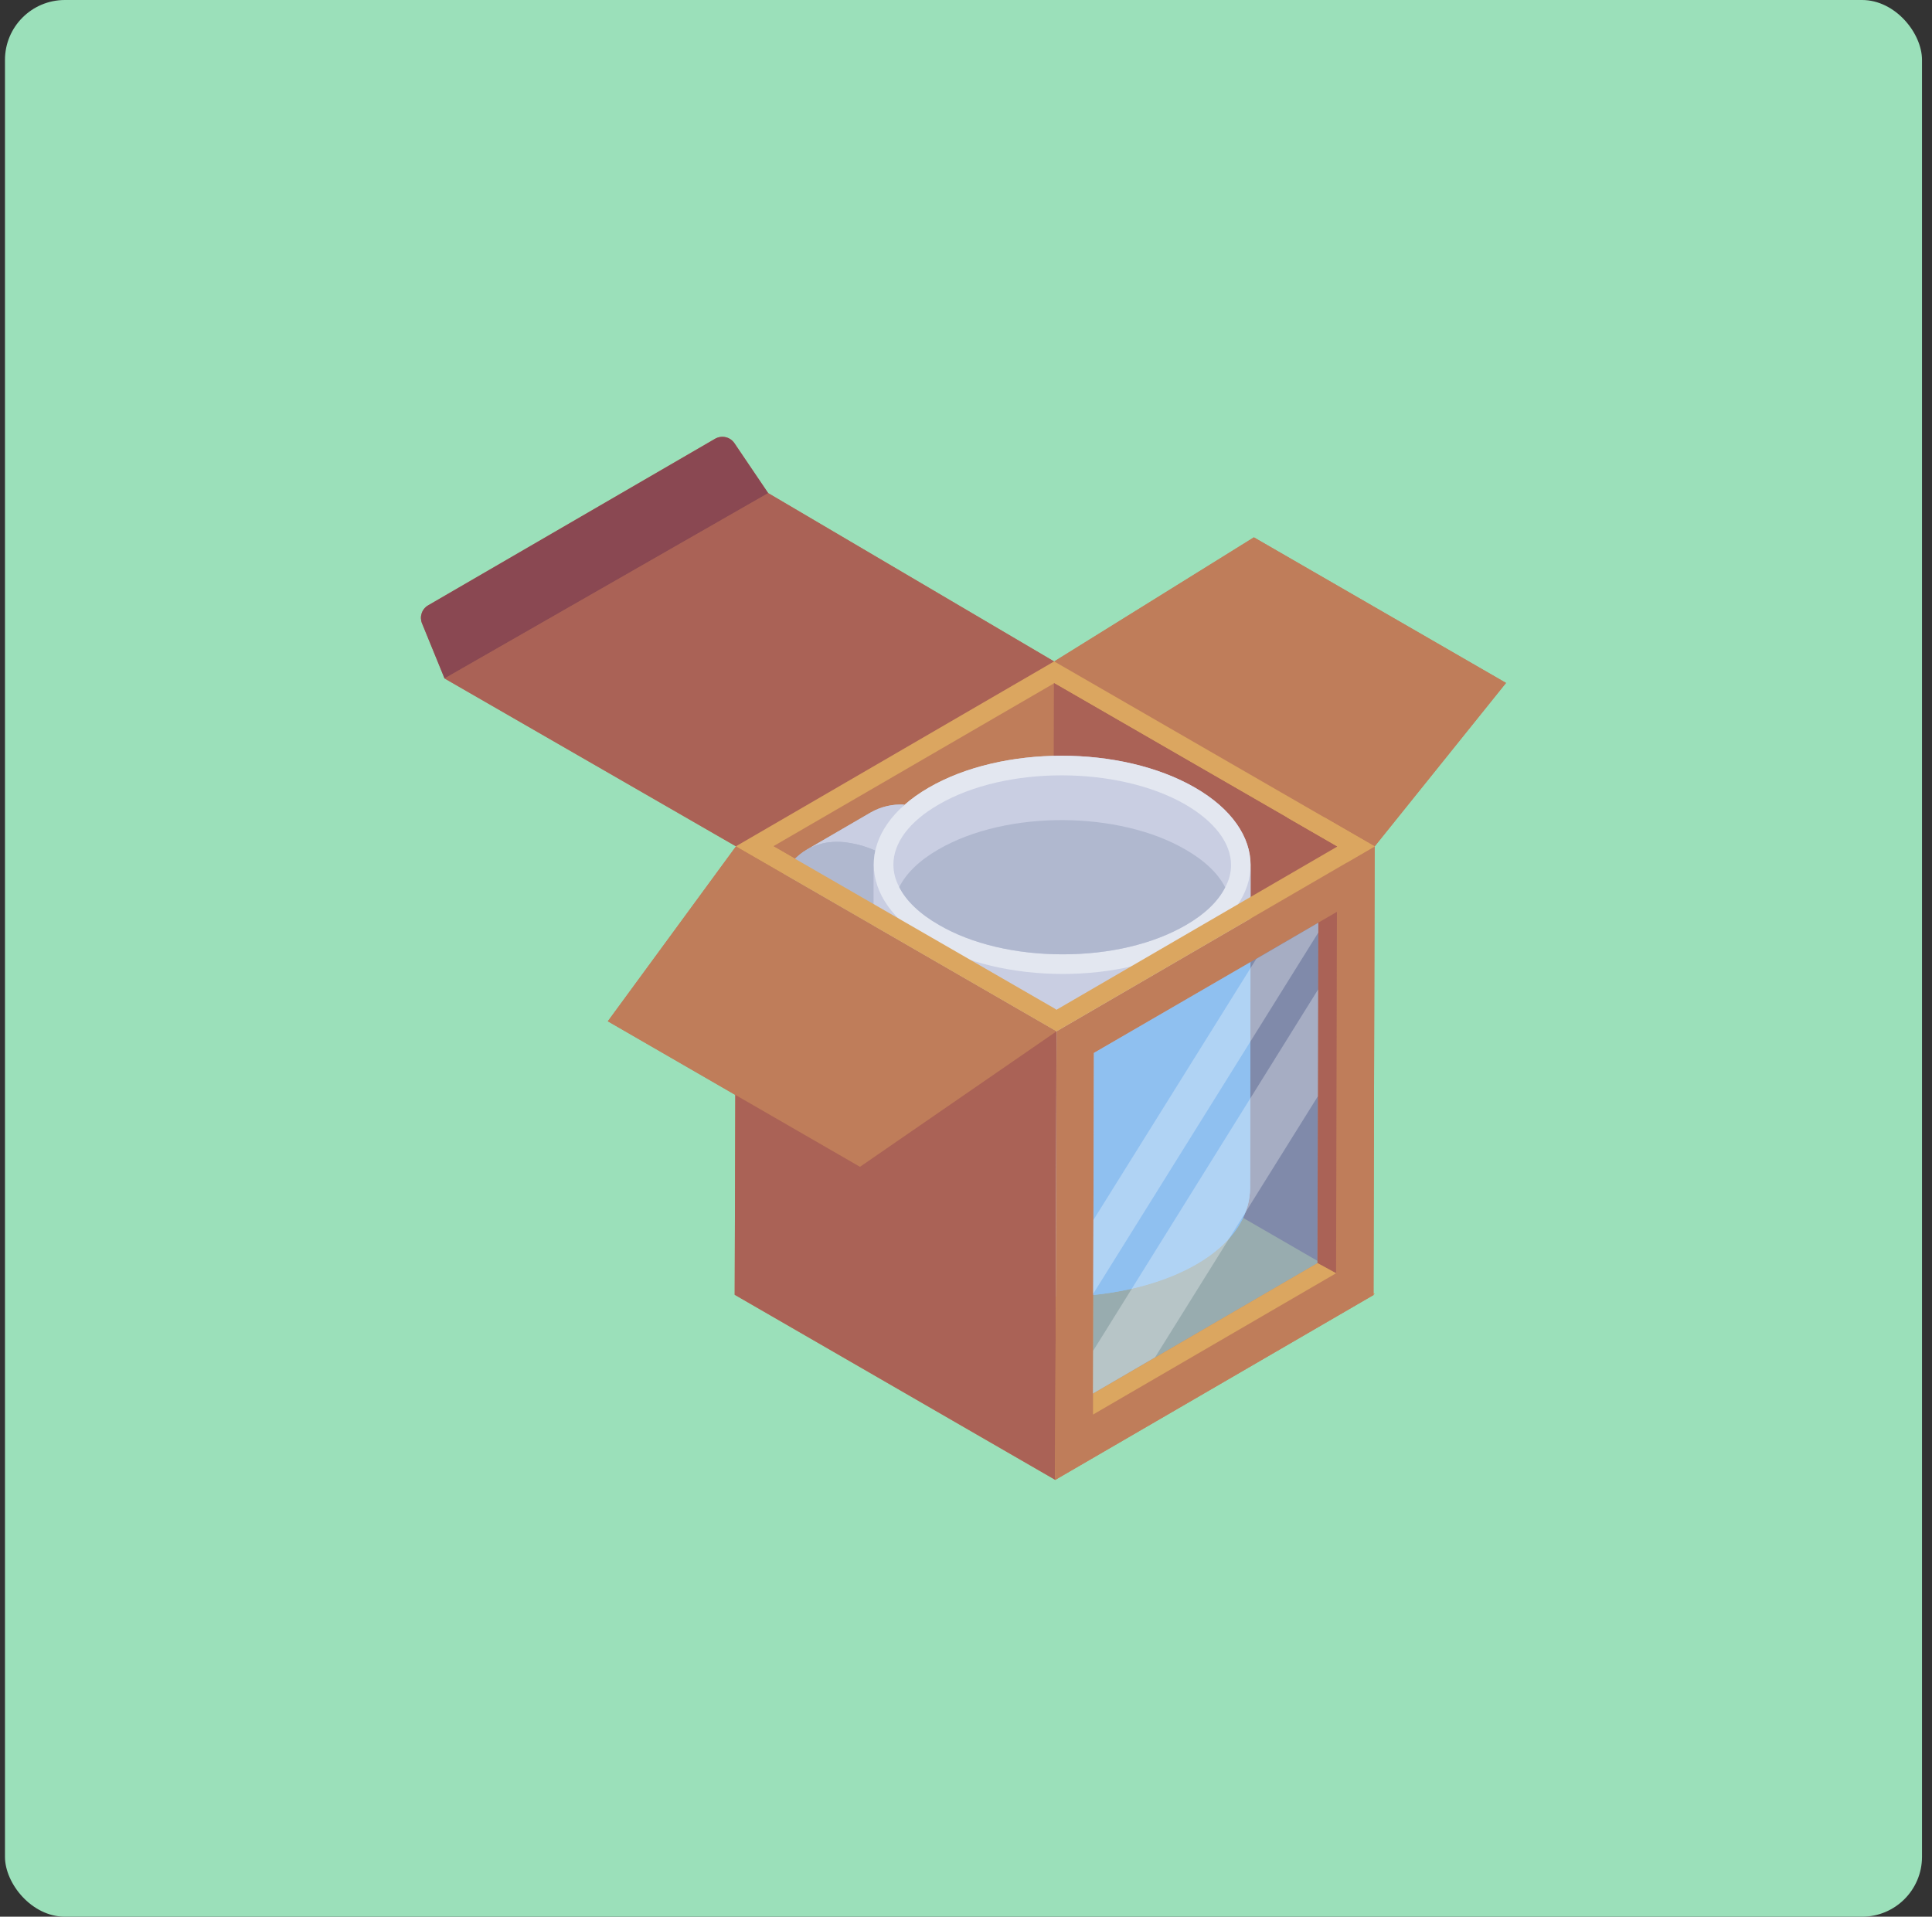 <svg xmlns="http://www.w3.org/2000/svg" width="129" height="128" viewBox="0 0 129 128" fill="none"><rect x="0" y="0" width="129" height="128" fill="#333333" stroke="none"/><rect x="0.332" width="128" height="128" rx="4" fill="#9BE0BA"></rect><path d="M91.786 56.521L91.71 86.362L91.786 86.408L91.71 86.453V86.483L70.457 98.83L49.054 86.468L49.099 73.124L40.586 68.204L49.144 56.521L29.688 45.306L28.178 41.623C28.089 41.408 28.082 41.169 28.157 40.949C28.232 40.73 28.384 40.545 28.586 40.43L47.74 29.306C48.193 29.049 48.752 29.17 49.039 29.593L51.288 32.928L70.382 44.174H70.397L83.725 35.887L100.556 45.608L91.786 56.521Z" fill="#BF7D5A"></path><path d="M100.559 45.606L91.789 56.522L70.389 44.168L83.72 35.884L100.559 45.606Z" fill="#BF7D5A"></path><path d="M49.141 56.519L29.68 45.309L51.295 32.931L70.389 44.174L49.141 56.519Z" fill="#AA6256"></path><path d="M29.68 45.309L28.178 41.63C28.089 41.413 28.082 41.172 28.157 40.95C28.233 40.727 28.386 40.54 28.589 40.423L47.746 29.301C47.959 29.178 48.21 29.14 48.45 29.195C48.689 29.25 48.899 29.393 49.037 29.597L51.294 32.931L29.68 45.309Z" fill="#8A4852"></path><path d="M51.643 56.515L70.393 67.34V45.62L51.643 56.515Z" fill="#BF7D5A"></path><path d="M89.294 56.53L70.393 45.618V67.34L70.543 67.426L89.294 56.53Z" fill="#AA6256"></path><path d="M70.39 44.171L49.141 56.518L70.544 68.876L91.793 56.527L70.39 44.171ZM70.541 67.434L70.394 67.336L51.636 56.513L70.394 45.624L89.298 56.53L70.541 67.434Z" fill="#DBA660"></path><path d="M89.934 56.913L89.849 86.862L70.287 75.567L70.37 45.62L89.934 56.913Z" fill="#AA6256"></path><path d="M91.786 86.408L70.548 98.755L49.145 86.392L70.397 74.045L91.786 86.408Z" fill="#DBA660"></path><path d="M58.866 57.004H58.881C58.851 57.26 58.806 57.532 58.806 57.804V61.97C58.671 61.913 58.528 61.878 58.383 61.864C55.213 61.052 55.032 66.37 58.368 69.351C58.504 69.502 58.639 69.608 58.79 69.713L58.775 74.71C58.639 74.619 58.504 74.528 58.368 74.408C54.549 71.691 51.59 66.227 51.605 61.683C51.621 59.238 52.481 57.547 53.885 56.732L58.141 54.257C58.79 53.879 59.545 53.698 60.375 53.728C59.53 54.785 59.032 55.872 58.866 57.004Z" fill="#B0B8CF"></path><path d="M60.379 53.731C59.528 54.779 59.033 55.885 58.871 57.013C58.734 56.943 58.584 56.874 58.446 56.806C57.892 56.556 57.307 56.382 56.707 56.288C56.124 56.183 55.525 56.195 54.947 56.322C54.57 56.403 54.208 56.543 53.875 56.737L58.147 54.251C58.827 53.868 59.6 53.688 60.379 53.731Z" fill="#C9CEE2"></path><path d="M58.881 57.004C58.845 57.26 58.809 57.532 58.809 57.804V61.97C58.673 61.919 58.533 61.883 58.391 61.861C55.085 61.035 55.153 66.468 58.372 69.356C58.499 69.5 58.644 69.611 58.791 69.719L58.772 74.703C58.644 74.613 58.499 74.522 58.372 74.412C54.552 71.685 51.587 66.226 51.606 61.678C51.624 59.242 52.478 57.55 53.879 56.732C53.969 56.676 54.06 56.642 54.17 56.586C54.427 56.475 54.671 56.394 54.952 56.314C55.48 56.204 56.08 56.186 56.717 56.294C57.313 56.387 57.894 56.559 58.445 56.805C58.463 56.823 58.499 56.823 58.517 56.841C58.644 56.895 58.754 56.968 58.881 57.004Z" fill="#B0B8CF"></path><path d="M83.499 57.789L83.469 79.328C83.415 85.944 69.784 88.924 62.02 84.46C59.544 83.026 58.307 81.14 58.307 79.268L58.322 73.049V68.355L58.337 61.411V57.789C58.322 55.917 59.544 54.03 62.005 52.611C66.895 49.758 74.865 49.758 79.786 52.596C82.276 54.03 83.514 55.917 83.499 57.789Z" fill="#C9CEE2"></path><path d="M83.506 57.792L83.472 79.331C83.413 85.787 69.93 89.02 62.017 84.456C59.539 83.022 58.309 81.135 58.309 79.263L58.327 73.044V68.362L58.342 61.419V57.727C58.342 58.334 58.461 58.924 58.73 59.496C59.254 60.761 60.366 61.941 62.05 62.901C66.989 65.749 74.944 65.749 79.848 62.901C82.275 61.485 83.489 59.648 83.506 57.793V57.792Z" fill="#C9CEE2"></path><path d="M79.788 52.599C84.721 55.448 84.742 60.059 79.841 62.906C74.94 65.754 66.984 65.754 62.051 62.906C57.13 60.065 57.098 55.454 61.999 52.605C66.9 49.757 74.866 49.757 79.788 52.599Z" fill="#E3E7F0"></path><path d="M82.197 57.772C82.197 58.279 82.067 58.783 81.805 59.259C81.349 60.172 80.467 61.037 79.194 61.772C77.006 63.046 74.084 63.731 70.967 63.731C67.832 63.731 64.893 63.046 62.706 61.772C61.417 61.037 60.502 60.157 60.045 59.242C59.792 58.782 59.657 58.266 59.652 57.74C59.652 56.287 60.714 54.866 62.656 53.74C67.139 51.111 74.656 51.144 79.145 53.725C81.104 54.866 82.197 56.303 82.197 57.772Z" fill="#C9CEE2"></path><path d="M81.805 59.259C81.347 60.172 80.466 61.037 79.193 61.772C77.004 63.046 74.082 63.731 70.964 63.731C67.83 63.731 64.891 63.046 62.704 61.772C61.415 61.037 60.5 60.157 60.043 59.242C60.5 58.328 61.382 57.461 62.654 56.728C67.267 54.057 74.752 54.172 79.143 56.728C80.432 57.463 81.347 58.343 81.805 59.259Z" fill="#B0B8CF"></path><path d="M70.543 68.876L70.459 98.823L49.057 86.466L49.141 56.519L70.543 68.876Z" fill="#AA6256"></path><path d="M70.543 68.874L57.421 77.921L40.582 68.201L49.144 56.518L70.543 68.874ZM70.547 68.868L70.457 98.83L91.71 86.483L91.785 56.521L70.547 68.868ZM87.966 84.355L72.978 93.064L73.038 70.317L88.027 61.623L87.966 84.355Z" fill="#BF7D5A"></path><path d="M89.267 60.892L88.022 61.617L87.965 84.347L89.21 85.026L89.267 60.892Z" fill="#AA6256"></path><path d="M87.966 84.347L72.981 93.063V94.466L89.211 85.028L87.966 84.347Z" fill="#DBA660"></path><path opacity="0.5" d="M88.023 61.615L73.039 70.317L72.981 93.063L87.966 84.347L88.023 61.615Z" fill="#57B3FE"></path><path d="M85.935 54.589L89.298 56.53L70.54 67.434L70.394 67.336L51.636 56.513L49.141 56.519L70.544 68.876L91.793 56.527L88.436 54.589H85.935Z" fill="#DBA660"></path><g opacity="0.3"><path d="M88.025 61.623V62.275L72.991 86.403L73.006 81.473L83.879 64.039L88.025 61.623ZM88.009 66.079L87.993 73.214L77.121 90.647L72.975 93.063L72.99 90.207L88.009 66.079Z" fill="white"></path></g></svg>
